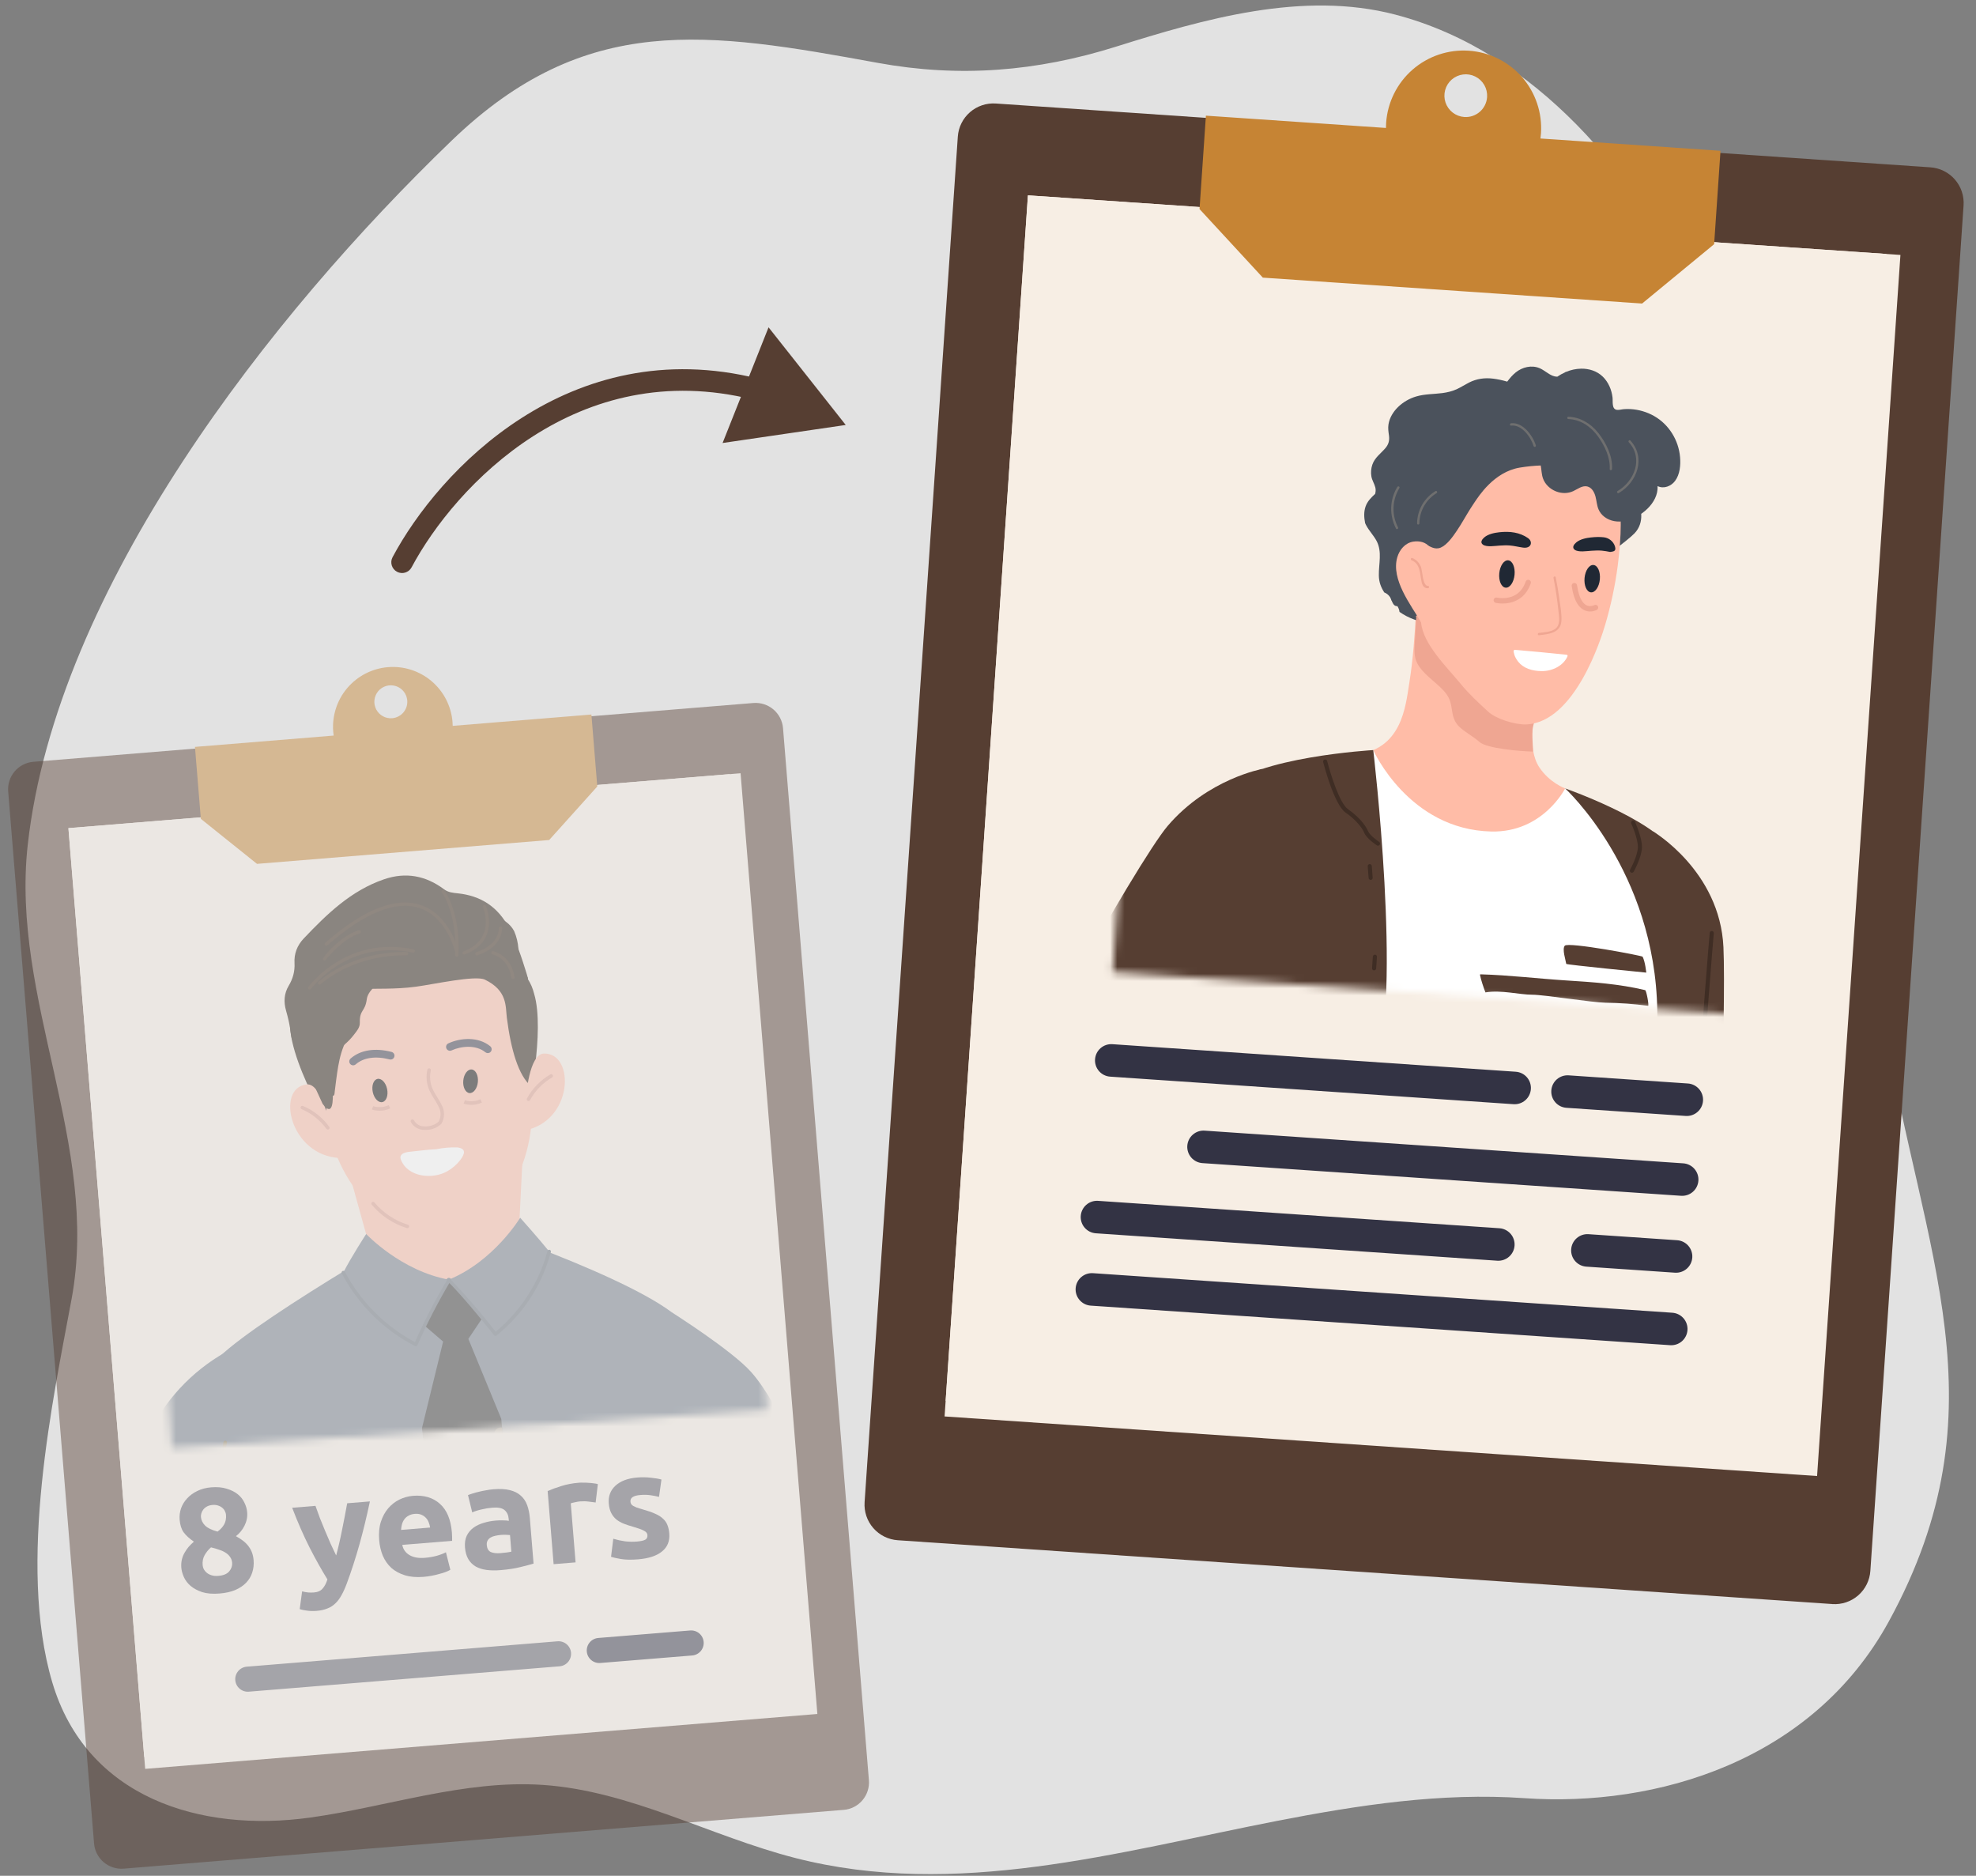 <svg width="275" height="261" viewBox="0 0 275 261" fill="none" xmlns="http://www.w3.org/2000/svg">
<rect x="0" y="0" width="275" height="261" fill="#808080" stroke="none"/>
<path d="M7.272 234.074C12.037 250.152 27.902 255.03 43.178 252.898C53.979 251.388 64.605 247.639 75.489 248.352C87.693 249.157 98.793 255.47 110.64 258.515C133.047 264.272 155.587 257.677 177.603 253.388C188.977 251.173 200.55 249.389 212.173 250.202C230.545 251.48 252.255 245.05 262.889 225.571C279.112 195.862 267.622 174.565 262.209 142.467C256.455 108.37 251.715 73.46 236.415 42.017C227.905 24.528 213.808 7.181 194.199 2.037C181.356 -1.331 167.583 2.643 155.288 6.501C144.263 9.96 133.52 10.823 122.163 8.749C98.486 4.427 81.516 1.598 62.87 19.551C37.773 43.709 7.853 81.731 3.86 117.562C1.469 139.008 13.938 159.3 9.962 180.754C7.421 194.485 2.374 217.54 7.272 234.074Z" fill="#E2E2E2"/>
<g opacity="0.45">
<path d="M117.418 251.826L17.218 260.006C16.206 260.089 15.203 259.767 14.429 259.11C13.655 258.454 13.173 257.516 13.09 256.505L1.14 110.126C1.099 109.625 1.157 109.121 1.311 108.642C1.465 108.163 1.712 107.719 2.037 107.336C2.363 106.952 2.76 106.637 3.208 106.407C3.655 106.178 4.144 106.039 4.645 105.998L104.847 97.817C105.348 97.777 105.852 97.835 106.331 97.989C106.81 98.143 107.253 98.39 107.637 98.715C108.02 99.041 108.335 99.438 108.565 99.886C108.794 100.333 108.934 100.822 108.974 101.323L120.925 247.701C121.007 248.713 120.684 249.717 120.027 250.491C119.37 251.265 118.432 251.746 117.42 251.829" fill="#563E32"/>
<path d="M103.066 107.591L9.52 115.228L20.206 246.123L113.752 238.486L103.066 107.591Z" fill="#F7EEE4"/>
<path d="M112.107 236.934L20.069 244.448L9.52 115.228L101.557 107.714L112.107 236.934Z" fill="#F7EEE4"/>
<path d="M63.002 100.997C63 100.816 62.991 100.635 62.976 100.451C62.797 98.25 61.75 96.21 60.066 94.78C58.382 93.351 56.2 92.648 53.998 92.828C51.797 93.008 49.757 94.055 48.327 95.739C46.898 97.422 46.195 99.605 46.375 101.806C46.39 101.989 46.412 102.17 46.438 102.349L27.133 103.925L27.951 113.937L35.765 120.2L76.429 116.881L83.124 109.433L82.307 99.421L63.002 100.997ZM54.578 99.934C54.126 99.971 53.673 99.873 53.277 99.652C52.88 99.432 52.558 99.099 52.351 98.695C52.144 98.291 52.061 97.835 52.113 97.385C52.165 96.934 52.35 96.509 52.643 96.163C52.937 95.818 53.326 95.567 53.763 95.442C54.199 95.318 54.662 95.326 55.094 95.465C55.526 95.603 55.907 95.867 56.188 96.223C56.47 96.578 56.64 97.009 56.677 97.461C56.727 98.067 56.533 98.668 56.14 99.132C55.746 99.596 55.184 99.884 54.578 99.934Z" fill="#C68434"/>
<path opacity="0.8" d="M77.875 231.853L34.626 235.383C34.165 235.421 33.707 235.274 33.355 234.974C33.002 234.675 32.782 234.247 32.745 233.786C32.707 233.324 32.854 232.867 33.154 232.514C33.453 232.161 33.881 231.942 34.342 231.904L77.591 228.373C78.052 228.336 78.51 228.483 78.862 228.782C79.215 229.082 79.435 229.51 79.472 229.971C79.51 230.432 79.363 230.89 79.063 231.243C78.764 231.596 78.336 231.815 77.875 231.853Z" fill="#333344"/>
<path d="M96.331 230.346L83.545 231.39C83.084 231.427 82.626 231.28 82.273 230.981C81.921 230.681 81.701 230.253 81.663 229.792C81.626 229.331 81.773 228.873 82.073 228.52C82.372 228.168 82.8 227.948 83.261 227.91L96.047 226.867C96.509 226.829 96.966 226.976 97.319 227.276C97.672 227.575 97.891 228.003 97.929 228.464C97.967 228.926 97.82 229.383 97.52 229.736C97.22 230.089 96.793 230.308 96.331 230.346Z" fill="#333344"/>
<g opacity="0.8">
<path d="M35.294 217.08C35.344 217.693 35.281 218.267 35.104 218.803C34.94 219.324 34.661 219.792 34.268 220.208C33.875 220.624 33.366 220.967 32.74 221.238C32.128 221.493 31.404 221.655 30.569 221.724C29.611 221.802 28.8 221.738 28.136 221.531C27.484 221.31 26.944 221.019 26.515 220.656C26.099 220.292 25.791 219.885 25.589 219.436C25.386 218.972 25.268 218.543 25.236 218.148C25.202 217.74 25.227 217.361 25.308 217.011C25.39 216.662 25.515 216.343 25.685 216.055C25.853 215.753 26.044 215.477 26.258 215.226C26.485 214.975 26.727 214.736 26.984 214.509C26.357 214.08 25.881 213.646 25.555 213.206C25.244 212.766 25.059 212.184 25 211.462C24.955 210.917 25.022 210.384 25.2 209.862C25.391 209.339 25.677 208.877 26.058 208.476C26.437 208.061 26.905 207.721 27.462 207.456C28.032 207.177 28.672 207.008 29.384 206.95C30.218 206.882 30.94 206.946 31.548 207.143C32.169 207.326 32.687 207.585 33.1 207.922C33.513 208.258 33.82 208.651 34.023 209.101C34.237 209.536 34.363 209.978 34.399 210.428C34.453 211.081 34.325 211.709 34.016 212.31C33.719 212.896 33.324 213.374 32.831 213.744C33.652 214.184 34.25 214.67 34.624 215.202C35.01 215.718 35.234 216.345 35.294 217.08ZM28.202 217.783C28.215 217.946 28.265 218.127 28.35 218.326C28.447 218.51 28.585 218.677 28.762 218.827C28.94 218.977 29.163 219.096 29.432 219.184C29.701 219.271 30.02 219.3 30.39 219.27C31.101 219.212 31.607 218.999 31.908 218.632C32.208 218.265 32.342 217.87 32.307 217.448C32.281 217.134 32.183 216.861 32.013 216.628C31.856 216.394 31.647 216.199 31.386 216.042C31.125 215.871 30.817 215.732 30.464 215.623C30.123 215.5 29.756 215.393 29.363 215.302C29.003 215.619 28.709 215.979 28.48 216.382C28.251 216.784 28.159 217.251 28.202 217.783ZM31.45 210.751C31.438 210.601 31.391 210.447 31.309 210.289C31.24 210.116 31.124 209.961 30.962 209.824C30.812 209.685 30.625 209.577 30.398 209.5C30.17 209.409 29.899 209.376 29.584 209.401C29.283 209.426 29.027 209.495 28.816 209.608C28.605 209.721 28.43 209.866 28.293 210.042C28.169 210.203 28.079 210.374 28.025 210.557C27.971 210.74 27.951 210.913 27.964 211.076C28 211.512 28.191 211.908 28.537 212.264C28.896 212.618 29.477 212.9 30.279 213.109C30.695 212.801 31.005 212.46 31.208 212.087C31.412 211.714 31.493 211.268 31.45 210.751Z" fill="#333344"/>
<path d="M51.479 208.91C51.032 211.03 50.547 213.024 50.025 214.89C49.502 216.757 48.914 218.574 48.259 220.341C48.022 220.977 47.776 221.519 47.524 221.964C47.272 222.424 46.986 222.803 46.666 223.104C46.347 223.418 45.974 223.654 45.546 223.812C45.133 223.983 44.639 224.092 44.065 224.139C43.586 224.178 43.137 224.167 42.719 224.105C42.315 224.055 41.979 223.987 41.71 223.899L42.045 221.424C42.369 221.508 42.656 221.56 42.905 221.58C43.155 221.601 43.416 221.6 43.69 221.578C44.238 221.533 44.643 221.349 44.906 221.026C45.183 220.716 45.404 220.293 45.567 219.759C44.758 218.454 43.935 216.985 43.099 215.353C42.263 213.707 41.45 211.854 40.662 209.793L43.905 209.528C44.085 210.048 44.29 210.614 44.519 211.226C44.76 211.824 45.01 212.434 45.267 213.057C45.524 213.667 45.779 214.263 46.033 214.846C46.301 215.427 46.551 215.956 46.783 216.43C46.92 215.925 47.061 215.365 47.203 214.75C47.346 214.136 47.481 213.507 47.607 212.866C47.747 212.211 47.873 211.569 47.988 210.943C48.114 210.302 48.224 209.71 48.318 209.168L51.479 208.91Z" fill="#333344"/>
<path d="M52.77 214.296C52.692 213.343 52.768 212.5 52.998 211.768C53.24 211.022 53.581 210.391 54.021 209.875C54.461 209.359 54.978 208.953 55.574 208.658C56.184 208.361 56.817 208.186 57.474 208.132C59.006 208.007 60.256 208.378 61.222 209.246C62.187 210.099 62.743 211.432 62.891 213.244C62.906 213.421 62.915 213.619 62.919 213.838C62.922 214.043 62.923 214.228 62.923 214.393L55.985 214.959C56.105 215.58 56.44 216.053 56.99 216.379C57.54 216.704 58.253 216.831 59.128 216.759C59.69 216.713 60.233 216.621 60.759 216.482C61.297 216.329 61.731 216.163 62.061 215.985L62.674 218.424C62.516 218.519 62.304 218.619 62.037 218.723C61.77 218.827 61.468 218.92 61.13 219.002C60.807 219.097 60.456 219.181 60.076 219.253C59.696 219.325 59.315 219.377 58.931 219.408C57.96 219.487 57.1 219.414 56.351 219.187C55.616 218.959 54.989 218.619 54.47 218.168C53.964 217.702 53.567 217.138 53.279 216.476C53.004 215.813 52.834 215.086 52.77 214.296ZM59.859 212.545C59.824 212.287 59.756 212.039 59.653 211.801C59.565 211.561 59.431 211.353 59.251 211.175C59.085 210.997 58.874 210.857 58.617 210.754C58.375 210.65 58.076 210.613 57.72 210.642C57.378 210.67 57.089 210.755 56.852 210.898C56.615 211.027 56.422 211.194 56.273 211.398C56.125 211.602 56.013 211.837 55.938 212.104C55.876 212.356 55.835 212.613 55.815 212.875L59.859 212.545Z" fill="#333344"/>
<path d="M69.654 216.106C69.955 216.081 70.242 216.051 70.514 216.015C70.787 215.979 71.004 215.941 71.166 215.9L70.978 213.591C70.852 213.574 70.665 213.562 70.417 213.555C70.168 213.548 69.941 213.552 69.736 213.569C69.449 213.593 69.177 213.635 68.92 213.697C68.676 213.745 68.462 213.824 68.278 213.935C68.094 214.046 67.954 214.188 67.858 214.36C67.762 214.532 67.724 214.741 67.744 214.986C67.783 215.463 67.968 215.784 68.298 215.949C68.641 216.099 69.093 216.151 69.654 216.106ZM68.68 207.218C69.584 207.144 70.344 207.185 70.963 207.34C71.582 207.495 72.085 207.749 72.472 208.101C72.872 208.452 73.17 208.894 73.365 209.427C73.56 209.959 73.685 210.559 73.739 211.227L74.256 217.56C73.826 217.692 73.226 217.85 72.456 218.037C71.688 218.236 70.749 218.382 69.641 218.472C68.943 218.529 68.301 218.52 67.717 218.444C67.145 218.367 66.644 218.209 66.211 217.971C65.777 217.718 65.432 217.376 65.177 216.944C64.921 216.513 64.766 215.97 64.713 215.316C64.662 214.69 64.742 214.148 64.953 213.692C65.177 213.235 65.491 212.86 65.894 212.566C66.297 212.273 66.767 212.049 67.306 211.896C67.843 211.729 68.406 211.621 68.995 211.573C69.391 211.54 69.742 211.532 70.046 211.549C70.363 211.55 70.62 211.57 70.816 211.609L70.793 211.323C70.75 210.806 70.559 210.403 70.219 210.115C69.878 209.828 69.318 209.716 68.538 209.78C68.018 209.822 67.508 209.905 67.009 210.028C66.508 210.137 66.079 210.275 65.72 210.442L65.13 208.022C65.303 207.953 65.518 207.88 65.773 207.805C66.042 207.714 66.331 207.636 66.643 207.569C66.953 207.489 67.278 207.421 67.618 207.366C67.971 207.296 68.325 207.247 68.68 207.218Z" fill="#333344"/>
<path d="M82.896 209.06C82.617 209.014 82.29 208.972 81.915 208.934C81.539 208.883 81.139 208.874 80.715 208.909C80.523 208.925 80.292 208.964 80.022 209.027C79.764 209.076 79.568 209.126 79.435 209.178L80.105 217.392L77.047 217.641L76.216 207.466C76.748 207.231 77.377 207.001 78.102 206.777C78.841 206.539 79.668 206.382 80.585 206.307C80.749 206.294 80.948 206.291 81.183 206.3C81.417 206.294 81.652 206.303 81.888 206.324C82.123 206.333 82.359 206.355 82.596 206.39C82.832 206.412 83.035 206.45 83.204 206.505L82.896 209.06Z" fill="#333344"/>
<path d="M88.627 214.495C89.188 214.449 89.581 214.362 89.804 214.234C90.028 214.106 90.127 213.886 90.101 213.573C90.081 213.327 89.914 213.129 89.598 212.976C89.282 212.81 88.806 212.636 88.171 212.455C87.678 212.317 87.225 212.169 86.813 212.01C86.414 211.851 86.067 211.653 85.772 211.417C85.476 211.167 85.238 210.864 85.058 210.508C84.877 210.153 84.766 209.716 84.723 209.199C84.641 208.191 84.952 207.363 85.657 206.716C86.362 206.069 87.371 205.692 88.685 205.584C89.342 205.531 89.976 205.541 90.588 205.614C91.199 205.674 91.688 205.757 92.055 205.865L91.715 208.278C91.349 208.185 90.95 208.108 90.518 208.047C90.1 207.985 89.631 207.975 89.111 208.018C88.153 208.096 87.696 208.401 87.739 208.932C87.749 209.055 87.778 209.162 87.827 209.254C87.876 209.346 87.966 209.434 88.097 209.52C88.227 209.591 88.399 209.673 88.613 209.766C88.84 209.843 89.122 209.93 89.461 210.025C90.151 210.216 90.725 210.416 91.183 210.625C91.64 210.821 92.003 211.052 92.273 211.318C92.555 211.569 92.758 211.861 92.882 212.194C93.019 212.525 93.106 212.916 93.143 213.365C93.229 214.428 92.891 215.264 92.128 215.875C91.379 216.485 90.272 216.849 88.808 216.969C87.85 217.047 87.043 217.031 86.387 216.92C85.744 216.808 85.295 216.707 85.04 216.618L85.351 214.104C85.888 214.266 86.435 214.386 86.992 214.464C87.549 214.528 88.093 214.539 88.627 214.495Z" fill="#333344"/>
</g>
<mask id="mask0_107_1370" style="mask-type:luminance" maskUnits="userSpaceOnUse" x="18" y="114" width="89" height="88">
<path d="M101.517 114.584L18.687 119.891L23.914 201.475L106.744 196.168L101.517 114.584Z" fill="white"/>
</mask>
<g mask="url(#mask0_107_1370)">
<path d="M31.424 188.126C26.622 190.829 22.792 194.975 20.477 199.976C11.328 220.532 8.915 251.288 8.466 258.306C8.409 259.136 8.038 259.912 7.427 260.476C6.966 260.874 6.634 261.4 6.473 261.987C5.882 264.707 7.685 265.473 7.685 265.473C7.685 265.473 6.174 265.376 6.141 267.602C6.096 270.615 7.072 275.507 8.655 276.466C10.239 277.425 24.034 276.07 24.034 276.07C24.034 276.07 27.189 275.801 27.613 273.68C28.037 271.559 29.379 267.562 28.958 265.677C28.715 265.019 28.366 264.406 27.925 263.86C28.409 263.647 28.815 263.29 29.088 262.837C29.361 262.385 29.488 261.859 29.452 261.331C29.498 259.293 36.513 203.857 36.513 203.857L31.424 188.126Z" fill="#707A88"/>
<path d="M93.463 182.579C93.463 182.579 101.895 187.915 104.559 190.93C112.836 200.301 121.536 233.033 122.329 236.882C122.66 238.486 123.512 237.783 124.463 240.625C124.463 240.625 124.614 244.162 125.243 245.437C126.253 246.99 127.04 248.678 127.581 250.45C127.942 252.777 128.052 255.136 127.911 257.487C127.911 257.487 129.114 257.369 129.412 258.883C129.57 260.079 129.538 261.293 129.32 262.479C129.261 263.45 128.762 266.341 128.054 267.347C126.408 269.685 113.34 270.448 112.078 270.36C110.815 270.272 110.388 269.952 110.165 269.474C109.873 268.435 109.43 267.444 108.85 266.534C107.796 264.932 106.318 262.862 108.317 260.589C108.23 259.241 105.769 254.661 104.657 249.619C103.545 244.577 93.463 182.579 93.463 182.579Z" fill="#707A88"/>
<path d="M30.5 188.812C21.949 205.128 31.846 256.323 33.711 263.234C35.157 267.975 37.321 272.467 40.125 276.554L100.365 272.642C101.41 272.092 102.332 271.335 103.076 270.417C103.819 269.499 104.369 268.44 104.691 267.304C106.842 258.63 104.705 197.78 93.461 182.573C85.367 176.565 61.456 168.863 61.456 168.863C61.456 168.863 36.94 182.687 30.5 188.812Z" fill="#707A88"/>
<path d="M47.961 160.928L51.775 174.681C51.775 174.681 58.132 179.07 62.663 178.26C66.283 177.515 69.588 175.678 72.132 172.998L72.904 157.559L47.961 160.928Z" fill="#FFBCA7"/>
<path d="M62.389 178.071L58.292 183.762L61.669 186.67L58.724 198.722L66.404 263.691L71.928 269.231L75.541 262.134L69.762 197.424L65.181 186.295L67.741 182.479L62.389 178.071Z" fill="#313131"/>
<path d="M50.961 171.7C50.961 171.7 48.861 174.934 47.777 177.067C50.025 181.367 53.55 184.864 57.867 187.078C59.231 183.979 60.787 180.968 62.526 178.062C55.795 176.862 50.961 171.7 50.961 171.7Z" fill="#707A88"/>
<path d="M72.392 169.439C72.392 169.439 74.929 172.274 76.434 174.136C74.14 182.098 68.945 185.639 68.945 185.639C66.901 183.007 64.725 180.48 62.427 178.067C68.759 175.489 72.392 169.438 72.392 169.438" fill="#707A88"/>
<path d="M46.888 158.531C46.888 158.531 39.475 146.897 40.429 141.257C40.562 140.209 40.935 139.206 41.519 138.327C42.104 137.448 42.884 136.715 43.799 136.188C43.799 136.188 42.988 134.856 44.467 131.524C46.262 127.483 52.038 123.678 55.471 123.324C60.879 122.768 61.38 125.334 61.38 125.334C62.304 124.773 63.395 124.552 64.465 124.709C67.758 125.282 67.58 127.242 67.58 127.242C67.58 127.242 70.401 127.404 71.553 129.551C72.225 131.117 72.348 132.865 71.903 134.51C73.114 135.454 73.971 136.78 74.334 138.272C75.891 143.476 73.446 154.467 73.446 154.467L46.888 158.531Z" fill="#201308"/>
<path d="M45.282 154.753C46.311 151.766 46.029 150.026 45.478 147.244C45.097 145.319 44.27 143.483 46.029 139.794C47.563 136.575 51.938 138.081 57.859 137.295C60.323 136.967 66.155 135.668 67.478 136.308C70.662 137.844 70.339 140.066 70.54 141.629C71.12 146.159 72.17 149.607 73.853 151.086C75.183 161.444 69.862 170.662 61.971 171.674C54.08 172.686 46.607 165.111 45.278 154.751" fill="#FFBCA7"/>
<path d="M45.937 156.621C45.937 156.621 44.757 150.679 42.696 150.888C38.314 151.335 40.313 160.84 47.335 161.131C47.05 159.577 46.581 158.063 45.937 156.621Z" fill="#FFBCA7"/>
<path d="M45.64 157.167C45.599 157.17 45.558 157.162 45.521 157.145C45.484 157.128 45.452 157.101 45.428 157.068C44.549 155.859 43.357 154.913 41.979 154.334C41.92 154.309 41.873 154.261 41.848 154.201C41.824 154.141 41.824 154.074 41.849 154.015C41.874 153.955 41.922 153.908 41.982 153.884C42.041 153.859 42.108 153.86 42.168 153.885C43.627 154.498 44.891 155.5 45.821 156.781C45.847 156.817 45.862 156.858 45.867 156.902C45.871 156.945 45.863 156.989 45.845 157.028C45.826 157.067 45.797 157.101 45.761 157.126C45.725 157.15 45.683 157.165 45.64 157.167Z" fill="#E09D8C"/>
<path d="M56.715 170.89C56.689 170.892 56.663 170.889 56.638 170.883C54.726 170.29 53.024 169.161 51.736 167.629C51.693 167.58 51.672 167.517 51.676 167.452C51.681 167.388 51.71 167.328 51.759 167.285C51.807 167.243 51.871 167.222 51.935 167.226C52 167.23 52.06 167.26 52.102 167.308C53.328 168.764 54.944 169.841 56.76 170.411C56.817 170.425 56.866 170.459 56.9 170.506C56.933 170.554 56.949 170.612 56.943 170.67C56.938 170.728 56.912 170.782 56.87 170.822C56.828 170.862 56.773 170.887 56.715 170.89Z" fill="#E09D8C"/>
<path d="M68.961 185.883C68.921 185.886 68.881 185.879 68.845 185.863C68.809 185.846 68.777 185.822 68.752 185.79C68.713 185.739 64.718 180.634 62.257 178.243C62.231 178.221 62.21 178.194 62.195 178.164C62.18 178.134 62.172 178.102 62.17 178.068C62.169 178.035 62.174 178.001 62.185 177.97C62.197 177.939 62.215 177.91 62.239 177.886C62.262 177.862 62.29 177.843 62.321 177.83C62.352 177.818 62.385 177.811 62.419 177.812C62.452 177.813 62.485 177.82 62.516 177.834C62.546 177.848 62.573 177.868 62.596 177.893C64.852 180.253 66.985 182.727 68.989 185.304C72.492 182.39 75.009 178.466 76.198 174.068C76.216 174.006 76.258 173.953 76.315 173.922C76.371 173.891 76.438 173.883 76.5 173.901C76.562 173.919 76.614 173.961 76.645 174.018C76.677 174.074 76.684 174.141 76.666 174.203C75.446 178.793 72.788 182.872 69.081 185.842C69.045 185.866 69.004 185.881 68.961 185.883Z" fill="#646C78"/>
<path d="M73.204 152.692C73.204 152.692 73.617 146.647 75.687 146.592C80.09 146.476 79.815 156.127 72.886 157.311C72.886 155.766 72.992 154.222 73.204 152.692Z" fill="#FFBCA7"/>
<path d="M73.564 153.197C73.521 153.199 73.478 153.19 73.439 153.17C73.401 153.151 73.368 153.121 73.344 153.084C73.321 153.048 73.308 153.005 73.306 152.962C73.305 152.919 73.315 152.876 73.335 152.837C74.095 151.448 75.22 150.293 76.589 149.498C76.645 149.465 76.711 149.457 76.774 149.473C76.836 149.49 76.89 149.53 76.922 149.586C76.954 149.642 76.963 149.709 76.947 149.771C76.93 149.834 76.889 149.887 76.834 149.919C75.541 150.67 74.479 151.76 73.762 153.071C73.743 153.107 73.714 153.137 73.68 153.159C73.645 153.181 73.606 153.194 73.564 153.197Z" fill="#E09D8C"/>
<path d="M51.876 151.942C51.69 151.051 51.987 150.236 52.538 150.12C53.09 150.005 53.688 150.634 53.874 151.527C54.06 152.419 53.763 153.234 53.21 153.348C52.658 153.463 52.062 152.834 51.876 151.942Z" fill="black"/>
<path d="M64.474 150.355C64.558 149.449 65.081 148.757 65.642 148.809C66.204 148.861 66.591 149.639 66.506 150.544C66.421 151.45 65.898 152.144 65.337 152.091C64.777 152.038 64.39 151.262 64.474 150.355Z" fill="black"/>
<path d="M48.992 148.208C48.9 148.181 48.816 148.129 48.751 148.058C48.686 147.988 48.64 147.901 48.62 147.807C48.599 147.713 48.605 147.615 48.635 147.524C48.665 147.432 48.719 147.351 48.792 147.287C50.151 146.096 52.175 145.77 54.496 146.367C54.635 146.402 54.753 146.491 54.826 146.614C54.899 146.737 54.919 146.884 54.884 147.023C54.848 147.161 54.759 147.279 54.636 147.352C54.513 147.425 54.366 147.445 54.228 147.41C52.262 146.904 50.586 147.148 49.502 148.099C49.434 148.16 49.351 148.201 49.262 148.221C49.173 148.24 49.08 148.237 48.993 148.21" fill="#333344"/>
<path d="M68.088 146.493C67.999 146.529 67.901 146.54 67.806 146.526C67.71 146.511 67.621 146.471 67.546 146.41C66.249 145.35 64.197 145.54 62.844 146.157C62.78 146.187 62.71 146.203 62.639 146.206C62.569 146.208 62.498 146.197 62.432 146.172C62.365 146.148 62.305 146.11 62.253 146.062C62.201 146.014 62.159 145.956 62.129 145.892C62.1 145.828 62.083 145.758 62.081 145.687C62.078 145.617 62.089 145.546 62.114 145.48C62.139 145.413 62.176 145.352 62.224 145.301C62.272 145.249 62.33 145.207 62.395 145.177C64.092 144.392 66.564 144.217 68.227 145.577C68.299 145.636 68.355 145.713 68.389 145.8C68.422 145.887 68.433 145.981 68.419 146.074C68.406 146.166 68.369 146.253 68.311 146.327C68.254 146.401 68.178 146.458 68.092 146.494" fill="#333344"/>
<path d="M57.884 187.321C57.845 187.324 57.807 187.317 57.771 187.301C53.413 185.053 49.849 181.521 47.563 177.183C47.548 177.154 47.538 177.123 47.535 177.092C47.532 177.06 47.535 177.028 47.545 176.997C47.554 176.967 47.569 176.938 47.589 176.913C47.609 176.889 47.635 176.868 47.663 176.853C47.691 176.838 47.722 176.829 47.754 176.826C47.785 176.822 47.817 176.826 47.848 176.835C47.879 176.844 47.907 176.859 47.932 176.88C47.956 176.9 47.977 176.925 47.992 176.953C50.2 181.115 53.596 184.526 57.748 186.752C59.085 183.716 60.613 180.769 62.324 177.927C62.341 177.901 62.364 177.878 62.391 177.86C62.417 177.842 62.447 177.83 62.478 177.824C62.51 177.818 62.542 177.818 62.573 177.824C62.605 177.83 62.635 177.843 62.661 177.86C62.688 177.878 62.71 177.901 62.728 177.928C62.746 177.954 62.758 177.984 62.764 178.015C62.77 178.047 62.77 178.079 62.764 178.11C62.758 178.142 62.745 178.171 62.728 178.198C60.998 181.093 59.449 184.091 58.09 187.177C58.072 187.218 58.043 187.253 58.007 187.278C57.97 187.304 57.928 187.318 57.884 187.321Z" fill="#646C78"/>
<path d="M59.392 157.213C59.267 157.221 59.142 157.221 59.017 157.214C58.64 157.212 58.271 157.109 57.948 156.916C57.625 156.723 57.359 156.447 57.178 156.117C57.163 156.089 57.153 156.058 57.15 156.026C57.146 155.994 57.149 155.962 57.158 155.931C57.176 155.869 57.219 155.817 57.275 155.786C57.332 155.755 57.399 155.748 57.461 155.766C57.523 155.784 57.575 155.827 57.606 155.883C57.747 156.141 57.956 156.355 58.209 156.504C58.462 156.653 58.751 156.73 59.045 156.728C59.771 156.78 60.489 156.544 61.043 156.072C61.225 155.738 61.316 155.363 61.309 154.983C61.301 154.602 61.195 154.231 61.001 153.904C60.828 153.557 60.635 153.221 60.422 152.898C60.168 152.516 59.943 152.115 59.75 151.698C59.361 150.796 59.267 149.793 59.482 148.834C59.496 148.771 59.535 148.716 59.589 148.682C59.644 148.648 59.71 148.636 59.773 148.651C59.836 148.665 59.891 148.704 59.925 148.758C59.96 148.813 59.971 148.879 59.957 148.942C59.765 149.8 59.849 150.697 60.196 151.504C60.38 151.898 60.593 152.278 60.834 152.639C61.057 152.979 61.259 153.332 61.44 153.696C61.672 154.1 61.795 154.558 61.794 155.025C61.794 155.491 61.67 155.949 61.437 156.352C60.887 156.887 60.156 157.194 59.389 157.213" fill="#E09D8C"/>
<path d="M31.105 248.719C31.044 248.723 30.984 248.704 30.937 248.665C30.889 248.627 30.858 248.572 30.849 248.512C28.247 231.142 28.329 215.489 31.101 200.658C31.113 200.594 31.149 200.538 31.202 200.501C31.256 200.465 31.321 200.451 31.385 200.463C31.448 200.475 31.504 200.511 31.541 200.565C31.577 200.618 31.591 200.683 31.579 200.747C28.818 215.524 28.737 231.125 31.331 248.44C31.336 248.471 31.334 248.503 31.326 248.534C31.319 248.566 31.305 248.595 31.286 248.621C31.267 248.646 31.243 248.668 31.216 248.685C31.188 248.701 31.158 248.712 31.126 248.717L31.105 248.718" fill="#806F4C"/>
<path d="M105.459 251.357C105.426 251.359 105.393 251.354 105.362 251.342C105.332 251.331 105.304 251.315 105.28 251.293C105.257 251.272 105.238 251.246 105.224 251.217C105.211 251.188 105.203 251.156 105.202 251.124C105.2 251.092 105.205 251.061 105.216 251.031C106.222 248.273 103.114 215.514 99.028 202.001C99.019 201.97 99.016 201.938 99.019 201.907C99.022 201.875 99.031 201.844 99.046 201.816C99.061 201.788 99.082 201.763 99.106 201.742C99.131 201.722 99.16 201.707 99.19 201.698C99.221 201.688 99.253 201.685 99.285 201.688C99.317 201.692 99.347 201.701 99.376 201.716C99.404 201.731 99.429 201.752 99.449 201.776C99.469 201.801 99.484 201.829 99.494 201.86C103.657 215.63 106.761 248.216 105.673 251.198C105.657 251.242 105.628 251.281 105.591 251.309C105.553 251.338 105.506 251.354 105.459 251.357Z" fill="#806F4C"/>
<path d="M69.797 200.444C69.875 200.436 69.952 200.419 70.026 200.393L69.869 198.634C69.786 198.62 69.701 198.617 69.617 198.625C69.376 198.649 69.154 198.768 69 198.955C68.847 199.143 68.774 199.384 68.798 199.625C68.822 199.866 68.941 200.088 69.128 200.241C69.315 200.395 69.556 200.468 69.797 200.444Z" fill="#756A58"/>
<path d="M56.375 160.379C56.573 160.319 56.777 160.28 56.983 160.262C58.224 160.143 59.478 159.954 60.722 159.904C61.688 159.705 62.675 159.621 63.661 159.653C64.858 159.826 64.749 160.471 64.063 161.399C63.566 162.046 62.942 162.584 62.23 162.981C60.252 164.111 56.763 163.848 55.792 161.357C55.572 160.796 55.952 160.517 56.384 160.38" fill="white"/>
<g clip-path="url(#clip0_107_1370)">
<path d="M70.768 141.954C70.639 140.951 70.501 139.826 70.343 139.208C69.81 137.128 69.174 135.099 67.46 133.613C66.804 133.044 66.105 132.745 65.309 133.092C63.194 134.014 60.967 133.762 58.893 133.327C56.037 132.727 54.331 133.9 52.95 136.128C52.373 137.06 51.186 137.958 51.049 139.017C50.816 140.822 50.033 140.45 50.078 142.284C50.095 142.988 49.647 143.462 49.253 143.977C47.653 146.067 46.557 145.634 46.581 148.243C46.584 148.62 46.09 151.283 46.292 151.635C46.383 153.065 46.359 155.556 44.899 153.592C42.361 148.189 42.8 148.081 42.495 147.661C39.682 143.794 41.1 145.169 39.803 140.595C39.468 139.415 39.529 138.244 40.173 137.168C40.759 136.189 41.051 135.158 40.987 134.007C40.913 132.69 41.368 131.533 42.268 130.585C45.5 127.181 48.84 123.932 53.423 122.354C56.478 121.302 59.251 121.838 61.789 123.73C62.392 124.179 63.033 124.229 63.692 124.298C66.944 124.639 69.288 126.171 70.863 129.146C71.931 131.162 72.605 133.274 73.272 135.414C73.399 135.819 73.535 136.239 73.366 136.674C72.758 138.237 71.777 140.495 70.768 141.954Z" fill="#201308"/>
<path d="M71.611 140.334C71.071 138.434 70.16 137.007 69.445 135.5C68.504 133.518 66.234 132.796 64.166 133.424C62.413 133.957 60.619 133.551 58.867 133.368C55.545 133.019 53.443 133.977 52.122 137.047C51.501 138.49 50.224 138.163 49.915 139.73C49.743 140.602 49.709 141.501 49.595 142.385C49.564 142.626 49.539 142.926 49.391 143.085C47.494 145.122 47.127 147.707 46.781 150.304C46.711 150.833 46.642 151.363 46.581 151.894C46.549 152.173 46.602 152.52 46.173 152.499C45.818 152.482 45.575 152.281 45.518 151.91C45.497 151.769 45.489 151.624 45.494 151.481C45.536 150.083 45.078 148.777 44.141 147.845C42.792 146.501 42.666 144.818 42.402 143.147C42.173 141.695 41.972 140.245 41.313 138.91C41.109 138.497 42.271 140.062 42.373 139.631C42.728 138.124 43.349 136.721 43.994 135.327C44.415 134.416 44.873 133.5 45.002 132.51C45.129 131.526 45.632 130.941 46.387 130.373C50.489 127.284 55.129 126.17 60.167 126.52C61.71 126.628 63.144 127.176 64.487 127.962C66.214 128.973 67.834 130.144 69.486 131.268C71.197 132.433 71.976 134.375 73.334 135.833C73.591 136.109 73.421 136.515 73.301 136.86C72.904 138.01 72.247 139.022 71.611 140.334Z" fill="#201308"/>
<path d="M63.535 132.477C63.424 132.484 63.321 132.41 63.294 132.297C63.284 132.25 62.145 127.575 58.336 126.342C55.03 125.271 50.733 127.019 45.564 131.535C45.467 131.62 45.32 131.61 45.236 131.512C45.151 131.415 45.162 131.268 45.258 131.183C50.56 126.551 55.01 124.772 58.481 125.899C62.541 127.215 63.699 131.988 63.747 132.191C63.776 132.316 63.699 132.441 63.574 132.471C63.561 132.474 63.548 132.476 63.535 132.477L63.535 132.477Z" fill="#2C1A0A"/>
<path d="M45.185 133.652C45.067 133.66 44.962 133.577 44.941 133.46C44.881 133.119 47.534 130.132 49.93 129.431C50.053 129.395 50.182 129.466 50.218 129.589C50.254 129.713 50.183 129.843 50.06 129.879C47.823 130.534 45.603 133.19 45.378 133.524C45.338 133.6 45.266 133.647 45.185 133.652Z" fill="#2C1A0A"/>
<path d="M43.1 137.697C43.026 137.702 42.95 137.67 42.901 137.606C42.828 137.511 42.84 137.379 42.923 137.298C42.933 137.286 42.949 137.266 42.973 137.237C44.306 135.594 49.298 130.367 57.562 132.097C57.687 132.123 57.768 132.247 57.742 132.373C57.716 132.499 57.593 132.581 57.467 132.554C49.46 130.878 44.624 135.94 43.333 137.532C43.27 137.61 43.255 137.629 43.227 137.65C43.189 137.679 43.145 137.695 43.101 137.698L43.1 137.697Z" fill="#2C1A0A"/>
<path d="M44.492 137.001C44.395 137.007 44.3 136.951 44.262 136.855C44.219 136.748 44.261 136.628 44.355 136.569C44.37 136.557 44.395 136.536 44.429 136.507C45.898 135.269 50.022 132.396 56.584 132.455C56.713 132.456 56.816 132.561 56.815 132.69C56.813 132.819 56.709 132.92 56.58 132.922C50.176 132.864 46.158 135.66 44.728 136.864C44.631 136.947 44.608 136.966 44.565 136.984C44.541 136.994 44.517 136.999 44.492 137.001Z" fill="#2C1A0A"/>
<path d="M63.577 133.12C63.568 133.12 63.558 133.12 63.548 133.12C63.42 133.112 63.322 133.001 63.33 132.873C63.638 127.718 61.826 124.551 61.529 124.237C61.442 124.176 61.406 124.059 61.449 123.956C61.499 123.838 61.635 123.782 61.754 123.832C62.058 123.961 64.125 127.359 63.794 132.901C63.787 133.02 63.692 133.112 63.577 133.12Z" fill="#2C1A0A"/>
<path d="M64.608 132.826C64.51 132.832 64.414 132.774 64.376 132.676C64.331 132.556 64.391 132.421 64.51 132.375C68.392 130.888 67.709 127.622 67.235 126.287C67.221 126.246 67.212 126.218 67.208 126.206C67.175 126.081 67.249 125.953 67.373 125.92C67.496 125.888 67.622 125.96 67.656 126.083L67.673 126.131C68.078 127.273 69.06 131.132 64.676 132.811C64.654 132.82 64.631 132.825 64.608 132.826Z" fill="#2C1A0A"/>
<path d="M66.38 132.94C66.278 132.947 66.18 132.884 66.145 132.783C66.104 132.661 66.168 132.528 66.29 132.487C68.943 131.577 69.395 130.027 69.428 129.184C69.431 129.109 69.435 129.006 69.541 128.938C69.605 128.898 69.686 128.891 69.756 128.921C69.862 128.965 69.917 129.078 69.893 129.186L69.892 129.203C69.861 129.978 69.464 131.891 66.44 132.928C66.42 132.935 66.4 132.939 66.38 132.94L66.38 132.94Z" fill="#2C1A0A"/>
<path d="M71.406 136.226C71.289 136.233 71.182 136.15 71.162 136.031C70.887 134.373 70.034 133.294 68.628 132.824C68.537 132.794 68.491 132.778 68.447 132.739C68.351 132.654 68.341 132.507 68.426 132.41C68.5 132.326 68.621 132.308 68.715 132.361C68.729 132.366 68.749 132.373 68.774 132.381C70.746 133.039 71.41 134.688 71.621 135.954C71.642 136.082 71.556 136.202 71.43 136.223C71.422 136.224 71.414 136.225 71.406 136.226Z" fill="#2C1A0A"/>
<path d="M51.843 154.146C52.246 154.289 53.28 154.459 54.195 153.995" stroke="#E09D8C" stroke-width="0.5"/>
<path d="M64.609 153.328C65.012 153.471 66.046 153.641 66.96 153.178" stroke="#E09D8C" stroke-width="0.5"/>
</g>
</g>
</g>
<path d="M255.005 223.19L124.942 214.31C123.629 214.221 122.405 213.614 121.539 212.622C120.673 211.631 120.237 210.336 120.326 209.022L133.298 19.019C133.342 18.369 133.514 17.733 133.804 17.149C134.094 16.565 134.496 16.043 134.988 15.615C135.479 15.186 136.051 14.858 136.669 14.65C137.287 14.443 137.94 14.359 138.59 14.403L268.655 23.283C269.306 23.328 269.941 23.5 270.525 23.79C271.109 24.08 271.631 24.482 272.059 24.974C272.488 25.465 272.815 26.036 273.023 26.654C273.231 27.272 273.315 27.925 273.27 28.576L260.298 218.579C260.208 219.893 259.601 221.117 258.608 221.982C257.616 222.848 256.32 223.284 255.007 223.194" fill="#563E32"/>
<path d="M264.483 35.471L143.057 27.181L131.457 197.086L252.883 205.376L264.483 35.471Z" fill="#F7EEE4"/>
<path d="M251.072 203.068L131.606 194.912L143.057 27.181L262.524 35.337L251.072 203.068Z" fill="#F7EEE4"/>
<path d="M214.385 19.272C214.417 19.039 214.441 18.805 214.457 18.567C214.652 15.709 213.704 12.891 211.822 10.732C209.939 8.574 207.276 7.252 204.418 7.057C201.561 6.862 198.743 7.81 196.584 9.692C194.426 11.575 193.103 14.238 192.908 17.095C192.892 17.332 192.885 17.569 192.884 17.804L167.826 16.093L166.939 29.088L175.748 38.63L228.531 42.234L238.556 33.978L239.443 20.983L214.385 19.272ZM203.789 16.28C203.202 16.24 202.64 16.026 202.174 15.667C201.709 15.308 201.36 14.818 201.172 14.261C200.985 13.703 200.967 13.103 201.121 12.535C201.274 11.967 201.593 11.458 202.036 11.071C202.48 10.685 203.028 10.438 203.611 10.363C204.194 10.288 204.787 10.387 205.314 10.649C205.841 10.911 206.278 11.322 206.571 11.833C206.864 12.343 206.998 12.928 206.958 13.515C206.905 14.302 206.541 15.035 205.946 15.554C205.352 16.072 204.576 16.333 203.789 16.28Z" fill="#C68434"/>
<path d="M210.639 153.639L154.501 149.806C153.902 149.766 153.344 149.488 152.949 149.036C152.555 148.584 152.356 147.993 152.397 147.394C152.438 146.795 152.715 146.237 153.167 145.843C153.62 145.448 154.21 145.249 154.809 145.29L210.947 149.123C211.546 149.164 212.104 149.441 212.499 149.893C212.893 150.346 213.092 150.936 213.051 151.535C213.01 152.134 212.733 152.692 212.281 153.087C211.828 153.481 211.238 153.68 210.639 153.639Z" fill="#333344"/>
<path d="M234.596 155.275L218 154.142C217.401 154.101 216.843 153.824 216.448 153.371C216.053 152.919 215.855 152.328 215.896 151.729C215.937 151.131 216.214 150.572 216.666 150.178C217.118 149.783 217.709 149.585 218.308 149.625L234.905 150.759C235.504 150.799 236.062 151.077 236.456 151.529C236.851 151.981 237.05 152.572 237.009 153.171C236.968 153.77 236.691 154.328 236.238 154.722C235.786 155.117 235.195 155.316 234.596 155.275Z" fill="#333344"/>
<path d="M233.103 177.084L220.765 176.242C220.166 176.201 219.608 175.924 219.214 175.471C218.819 175.019 218.62 174.428 218.661 173.829C218.702 173.231 218.979 172.672 219.432 172.278C219.884 171.883 220.475 171.685 221.074 171.726L233.412 172.568C234.01 172.609 234.569 172.886 234.963 173.338C235.358 173.791 235.556 174.381 235.516 174.98C235.475 175.579 235.198 176.137 234.745 176.532C234.293 176.926 233.702 177.125 233.103 177.084Z" fill="#333344"/>
<path d="M233.954 166.385L167.34 161.837C166.741 161.796 166.183 161.519 165.789 161.066C165.394 160.614 165.196 160.023 165.236 159.424C165.277 158.825 165.554 158.267 166.007 157.873C166.459 157.478 167.05 157.28 167.649 157.32L234.262 161.868C234.861 161.909 235.419 162.186 235.813 162.639C236.208 163.091 236.407 163.682 236.366 164.281C236.325 164.879 236.048 165.438 235.595 165.832C235.143 166.227 234.552 166.425 233.954 166.385Z" fill="#333344"/>
<path d="M208.369 175.417L152.512 171.603C151.913 171.562 151.355 171.285 150.961 170.833C150.566 170.38 150.367 169.79 150.408 169.191C150.449 168.592 150.726 168.034 151.179 167.639C151.631 167.245 152.222 167.046 152.821 167.087L208.677 170.901C209.276 170.941 209.834 171.219 210.229 171.671C210.624 172.123 210.822 172.714 210.781 173.313C210.74 173.912 210.463 174.47 210.011 174.864C209.559 175.259 208.968 175.458 208.369 175.417Z" fill="#333344"/>
<path d="M232.434 187.173L151.801 181.668C151.202 181.627 150.644 181.35 150.25 180.898C149.855 180.445 149.657 179.855 149.697 179.256C149.738 178.657 150.015 178.099 150.468 177.704C150.92 177.31 151.511 177.111 152.11 177.152L232.742 182.657C233.341 182.698 233.899 182.975 234.294 183.428C234.688 183.88 234.887 184.471 234.846 185.069C234.805 185.668 234.528 186.226 234.076 186.621C233.623 187.016 233.033 187.214 232.434 187.173Z" fill="#333344"/>
<mask id="mask1_107_1370" style="mask-type:luminance" maskUnits="userSpaceOnUse" x="154" y="40" width="103" height="102">
<path d="M256.169 46.887L161.33 40.412L154.855 135.251L249.694 141.726L256.169 46.887Z" fill="white"/>
</mask>
<g mask="url(#mask1_107_1370)">
<path d="M230.052 115.685C230.052 115.685 239.359 121.164 239.852 131.797C240.251 140.418 238.892 177.013 239.137 181.961C239.383 186.91 240.378 189.127 239.825 195.107C239.272 201.084 238.801 205.922 240.027 211.022C241.253 216.117 240.903 227.554 240.589 227.963C240.275 228.372 222.364 228.293 222.364 228.293L230.052 115.685Z" fill="#563E32"/>
<path d="M217.823 109.704C217.823 109.704 229.806 113.876 232.753 118.281C235.699 122.682 236.248 139.104 235.284 150.423C234.321 161.741 238.709 223.349 235.563 224.658C232.417 225.972 214.704 223.044 214.293 223.206C213.881 223.369 212.273 180.043 212.239 177.586C212.205 175.126 217.823 109.704 217.823 109.704Z" fill="#563E32"/>
<path d="M188.472 105.01C195.119 104.393 195.606 98.317 196.144 94.954C196.669 91.674 196.881 88.353 197.073 85.039C197.042 84.648 197.058 84.245 197.148 83.821C197.215 83.509 199.427 83.999 199.408 84.322C199.384 84.728 199.36 85.134 199.336 85.544C199.607 88.501 204.037 90.21 206.55 90.915C209.239 91.667 210.887 92.038 213.654 92.425C213.818 91.472 214.001 90.521 214.226 89.576C214.311 89.219 214.865 89.364 214.78 89.72C214.561 90.643 214.379 91.572 214.217 92.502C214.262 92.505 214.307 92.516 214.349 92.519C214.711 92.57 214.563 93.12 214.204 93.073C214.174 93.071 214.148 93.065 214.118 93.059C213.931 94.236 213.793 95.419 213.711 96.61C213.499 99.729 212.487 104.111 214.212 106.744C215.627 108.907 217.822 109.701 217.822 109.701C217.822 109.701 219.669 113.455 218.539 114.045C217.1 114.797 215.632 115.481 214.14 116.119C211.545 117.226 209.991 118.385 207.264 119.141C205.023 119.761 202.941 118.487 200.958 117.551C195.97 115.206 190.678 112.272 186.311 108.906C185.649 108.396 184.637 105.96 184.637 105.96C184.637 105.96 187.187 105.128 188.468 105.01L188.472 105.01Z" fill="#FFBCA7"/>
<path d="M217.822 109.704C217.822 109.704 214.738 115.866 207.538 115.698C196.046 115.436 191.115 104.375 191.115 104.375C191.115 104.375 179.687 106.685 177.223 111.292C174.759 115.9 179.725 169.047 178.481 174.714C177.232 180.383 169.796 191.046 171.239 193.866C172.681 196.686 196.279 196.433 200.511 199.874C204.743 203.315 211.027 201.979 218.41 202.914C225.794 203.849 228.674 205.764 230.531 203.742C232.388 201.719 231.012 165.43 230.646 140.7C230.357 121.152 217.822 109.704 217.822 109.704Z" fill="white"/>
<path d="M191.115 104.371C191.115 104.371 195.186 138.63 191.354 148.872C187.518 159.114 191.297 162.429 187.368 172.474C183.439 182.519 181.118 188.553 175.001 196.974C168.888 205.399 168.227 215.091 166.339 214.772C164.451 214.452 147.54 204.81 147.425 203.697C147.311 202.584 152.919 190.378 157.068 179.96C161.218 169.541 166.324 114.337 170.451 109.832C174.577 105.327 191.119 104.367 191.119 104.367L191.115 104.371Z" fill="#563E32"/>
<path d="M217.97 134.118C217.989 134.237 229.111 135.332 229.111 135.332C229.111 135.332 228.972 133.851 228.603 133.117C228.529 132.971 218.216 131.021 217.765 131.592C217.378 132.08 217.894 133.564 217.974 134.118L217.97 134.118Z" fill="#563E32"/>
<path d="M206.723 138.076C206.42 137.262 206.133 136.446 205.962 135.604C206.005 135.584 206.052 135.568 206.101 135.571C210.004 135.678 214.056 136.171 217.954 136.419C221.68 136.654 225.326 136.899 228.952 137.768C229.136 137.811 229.526 139.972 229.364 139.949C227.395 139.697 225.416 139.543 223.428 139.521C221.604 139.499 214.872 138.407 213.263 138.408C211.419 138.408 208.947 137.713 206.734 138.084C206.734 138.084 206.726 138.084 206.723 138.083L206.723 138.076Z" fill="#563E32"/>
<path d="M175.696 106.988C175.696 106.988 168.114 108.35 162.509 114.915C158.308 119.838 137.831 155.943 136.025 164.814C135.136 169.186 141.253 174.482 142.393 178.714C143.538 182.946 145.235 185.318 147.787 187.802C150.339 190.286 157.641 196.658 157.641 196.658L173.248 186.263L164.922 172.565L175.696 106.985L175.696 106.988Z" fill="#563E32"/>
<path d="M227.095 121.436C227.201 121.443 227.307 121.389 227.364 121.29C227.407 121.209 228.455 119.318 228.51 117.954C228.565 116.589 227.58 114.437 227.54 114.347C227.474 114.205 227.303 114.14 227.161 114.206C227.02 114.273 226.955 114.444 227.021 114.586C227.031 114.605 227.989 116.702 227.94 117.93C227.89 119.161 226.873 120.994 226.864 121.012C226.786 121.152 226.836 121.323 226.975 121.401C227.012 121.422 227.053 121.433 227.095 121.436Z" fill="#3F2D24"/>
<path d="M236.671 216.067L236.679 216.068C236.834 216.074 236.969 215.95 236.976 215.791C236.983 215.623 237.606 198.858 237.654 195.085C237.671 193.71 237.522 190.761 237.348 187.346C237.032 181.188 236.645 173.52 236.984 170.456C237.558 165.278 237.321 155.139 237.216 150.81C237.201 150.195 237.19 149.688 237.181 149.306C237.122 146.097 238.496 129.993 238.509 129.856C238.528 129.701 238.411 129.56 238.256 129.542C238.094 129.523 237.96 129.64 237.942 129.795C237.929 129.931 236.547 146.088 236.609 149.317C236.617 149.698 236.628 150.21 236.643 150.824C236.745 155.142 236.984 165.254 236.412 170.395C236.067 173.508 236.46 181.199 236.774 187.375C236.949 190.779 237.099 193.721 237.079 195.08C237.031 198.85 236.405 215.603 236.398 215.774C236.391 215.93 236.511 216.06 236.663 216.07L236.671 216.067Z" fill="#3F2D24"/>
<path d="M191.755 117.663C191.854 117.669 191.956 117.623 192.015 117.535C192.1 117.404 192.067 117.226 191.932 117.141C191.581 116.911 190.617 116.19 190.394 115.653C190.24 115.284 189.583 113.974 187.593 112.588C186.403 111.759 185.103 107.471 184.7 105.888C184.661 105.737 184.507 105.642 184.352 105.681C184.201 105.721 184.106 105.874 184.145 106.029C184.205 106.27 185.655 111.941 187.263 113.061C188.744 114.092 189.576 115.193 189.864 115.879C190.195 116.676 191.471 117.529 191.617 117.623C191.66 117.652 191.705 117.667 191.754 117.67L191.755 117.663Z" fill="#3F2D24"/>
<path d="M190.736 122.429C190.736 122.429 190.763 122.431 190.778 122.432C190.935 122.42 191.051 122.283 191.039 122.126L190.91 120.494C190.898 120.337 190.765 120.213 190.604 120.233C190.447 120.245 190.331 120.382 190.343 120.539L190.472 122.171C190.485 122.313 190.599 122.424 190.736 122.433L190.736 122.429Z" fill="#3F2D24"/>
<path d="M191.214 135.02C191.374 135.031 191.508 134.911 191.518 134.755L191.629 133.139C191.64 132.98 191.519 132.846 191.364 132.835C191.208 132.824 191.07 132.945 191.06 133.1L190.949 134.716C190.938 134.875 191.059 135.009 191.214 135.02Z" fill="#3F2D24"/>
<path d="M227.813 69.61C227.378 68.944 227.233 68.343 227.555 67.584C227.823 66.958 228.032 66.404 227.923 65.707C227.719 64.397 226.689 63.469 225.51 63.096C224.891 62.901 224.845 62.677 224.411 62.11C224.191 61.816 224.175 61.438 224.111 61.087C224.047 60.736 223.949 60.397 223.811 60.072C222.678 57.403 219.729 56.435 217.131 56.864C216.418 56.983 215.763 57.251 215.066 57.424C215.027 57.433 214.988 57.441 214.946 57.45C215.056 57.225 215.152 56.992 215.215 56.744C215.309 56.366 215.304 55.996 215.16 55.651C215.182 55.614 215.181 55.564 215.133 55.538C215.119 55.53 215.108 55.525 215.093 55.516C215.08 55.489 215.066 55.461 215.049 55.437C215.018 55.386 214.957 55.393 214.924 55.429C212.704 54.221 210.352 53.005 207.816 52.687C206.622 52.537 205.495 52.693 204.424 53.241C203.879 53.52 203.365 53.854 202.81 54.117C202.152 54.431 201.458 54.597 200.739 54.693C199.528 54.85 198.276 54.814 197.094 55.164C196.156 55.439 195.276 55.947 194.57 56.631C193.9 57.282 193.381 58.123 193.234 59.055C193.153 59.572 193.226 60.064 193.301 60.58C193.402 61.285 193.253 61.842 192.786 62.378C192.133 63.13 191.326 63.673 190.988 64.656C190.811 65.174 190.765 65.739 190.854 66.279C190.946 66.837 191.276 67.298 191.407 67.837C191.482 68.143 191.454 68.439 191.377 68.723C190.832 69.227 190.305 69.74 190.05 70.466C189.786 71.214 189.831 72.006 189.983 72.786C190.02 72.865 190.056 72.943 190.093 73.022C190.502 73.831 191.163 74.479 191.582 75.273C192.381 76.799 191.864 78.456 191.894 80.078C191.908 80.986 192.189 81.729 192.652 82.435C192.711 82.458 192.767 82.481 192.822 82.512C193.256 82.739 193.57 83.157 193.709 83.632C194.264 83.94 194.708 84.523 194.769 85.141C196.06 86.049 197.582 86.579 199.145 86.697C201.431 86.865 203.497 86.084 205.305 84.663C206.34 83.85 207.299 82.932 208.386 82.191C209.469 81.449 210.648 80.87 211.885 80.459C213.121 80.048 214.406 79.812 215.702 79.756C216.317 79.729 216.938 79.745 217.551 79.798C218.244 79.861 218.927 80.025 219.62 80.084C220.875 80.189 222.02 79.653 222.81 78.636C223.207 78.122 223.48 77.531 223.648 76.91C224.69 76.444 223.937 76.975 224.885 76.324C225.489 75.907 226.971 74.736 227.48 74.203C228.922 72.689 228.423 70.551 227.816 69.621L227.813 69.61Z" fill="#4B525C"/>
<path d="M212.084 96.949C211.185 95.557 210.239 94.17 209.098 92.846C207.851 91.404 206.356 90.025 204.475 88.887C202.359 87.61 199.731 86.863 197.444 85.746C197.451 85.652 197.289 85.618 197.188 85.649C197.069 85.656 196.993 85.765 197.099 85.837C197.048 86.752 196.997 87.663 196.95 88.579C196.902 89.505 196.765 90.453 196.93 91.382C197.179 92.81 198.466 93.892 199.78 95.026C200.524 95.672 201.252 96.346 201.626 97.115C202.005 97.88 202.007 98.681 202.19 99.467C202.343 100.125 202.636 100.755 203.28 101.302C204.095 101.987 205.113 102.54 205.911 103.247C206.902 104.13 211.433 104.531 213.34 104.577C213.354 102.752 212.946 101.528 213.794 99.878C213.386 98.871 212.688 97.882 212.081 96.945L212.084 96.949Z" fill="#EFA692"/>
<path d="M223.446 65.626C222.963 64.999 219.262 62.936 214.605 63.498C211.673 63.855 209.651 64.666 206.89 66.855C204.133 68.001 201.625 69.739 199.624 71.962C198.565 73.136 197.633 74.498 197.238 76.045C196.82 77.693 197.13 79.41 197.822 80.936C198.216 81.809 197.155 82.846 197.724 83.613C197.712 84.789 197.277 85.518 197.771 86.596C198.036 89.637 201.357 92.802 203.317 95.196C204.435 96.56 205.787 97.804 207.092 99.009C208.204 100.034 210.823 100.853 212.39 100.796C219.191 100.548 222.864 88.732 223.394 86.932C224.187 84.249 224.77 81.514 225.135 78.75C225.135 78.746 225.135 78.738 225.136 78.734C225.255 77.816 225.352 76.897 225.427 75.976C225.429 75.949 225.43 75.923 225.432 75.896C225.438 75.805 225.445 75.714 225.451 75.627C225.706 72.172 225.675 68.542 223.435 65.629L223.446 65.626Z" fill="#FFBCA7"/>
<path d="M210.782 79.968C210.88 78.916 210.488 78.02 209.897 77.964C209.31 77.909 208.752 78.717 208.654 79.766C208.555 80.819 208.947 81.715 209.538 81.77C210.125 81.825 210.683 81.017 210.782 79.968Z" fill="#202834"/>
<path d="M222.651 80.619C222.75 79.566 222.358 78.67 221.767 78.615C221.176 78.559 220.622 79.367 220.523 80.416C220.425 81.469 220.817 82.365 221.408 82.42C221.995 82.476 222.553 81.668 222.651 80.619Z" fill="#202834"/>
<path d="M217.036 83.494C216.895 82.433 216.719 81.376 216.513 80.326C216.474 80.121 216.162 80.214 216.202 80.419C216.504 81.96 216.737 83.512 216.894 85.074C216.978 85.91 217.204 87.001 216.374 87.55C215.771 87.947 214.858 87.987 214.171 88.059C213.964 88.079 213.968 88.407 214.179 88.383C215.504 88.241 217.165 88.08 217.299 86.454C217.376 85.492 217.166 84.441 217.036 83.49L217.036 83.494Z" fill="#EFA692"/>
<path d="M218.025 91.104C215.637 90.853 213.248 90.625 210.853 90.42C210.735 90.412 210.638 90.493 210.647 90.589C210.657 90.719 210.709 91.352 211.299 92.085C212.023 92.981 213.201 93.366 214.554 93.379C216.111 93.394 217.62 92.57 218.152 91.311C218.188 91.222 218.142 91.12 218.021 91.108L218.025 91.104Z" fill="white"/>
<path d="M212.669 74.88C211.486 74.06 210.113 73.901 208.666 74.058C207.925 74.137 207.104 74.325 206.587 74.758C206.267 75.026 205.952 75.458 206.361 75.772C206.879 76.165 208.079 75.95 208.688 75.915C209.162 75.887 209.644 75.859 210.122 75.899C210.725 75.948 211.391 76.119 211.977 76.197C213.136 76.349 213.349 75.357 212.668 74.887L212.669 74.88Z" fill="#202834"/>
<path d="M221.45 74.774C220.705 74.853 219.884 75.037 219.367 75.474C219.047 75.742 218.732 76.174 219.141 76.488C219.659 76.882 220.863 76.667 221.471 76.632C221.95 76.607 222.428 76.575 222.909 76.616C223.285 76.645 223.691 76.726 224.082 76.799C224.51 76.733 224.986 76.738 224.746 76.002C224.526 75.327 223.911 74.843 223.208 74.761C222.644 74.696 222.06 74.709 221.449 74.778L221.45 74.774Z" fill="#202834"/>
<path d="M226.862 68.752C226.826 68.049 226.768 67.336 226.605 66.646C226.292 65.321 225.514 64.213 224.248 63.657C223.641 63.391 222.994 63.267 222.332 63.252C221.948 63.245 221.554 63.26 221.174 63.185C220.689 63.087 220.365 62.809 220.083 62.42C219.659 61.827 219.235 61.337 218.554 61.032C217.948 60.758 217.269 60.65 216.604 60.681C215.645 60.722 214.75 61.046 213.9 61.484C213.422 61.18 212.678 61.133 212.216 61.148C210.964 61.18 209.769 61.648 208.629 62.111C204.54 63.772 200.58 65.948 197.368 69.014C196.556 69.786 195.802 70.615 195.109 71.497C194.425 72.373 193.728 73.308 193.322 74.348C192.883 75.469 192.923 76.726 192.96 77.91C193.001 79.212 193.137 80.513 193.366 81.794C193.416 82.072 193.469 82.346 193.527 82.621C193.472 82.472 193.422 82.32 193.367 82.172C193.332 82.074 193.176 82.121 193.211 82.218C193.403 82.761 193.554 83.343 193.804 83.863C193.934 84.135 194.171 84.41 194.505 84.315C194.913 84.202 195.131 83.638 195.276 83.293C195.503 82.756 195.645 82.186 195.828 81.631C196.236 80.39 196.738 79.178 197.333 78.01C197.72 77.248 197.989 76.553 198.544 75.836C198.805 75.934 199.054 76.081 199.306 76.178C199.707 76.335 200.105 76.366 200.51 76.192C201.417 75.8 202.234 74.609 202.768 73.819C203.434 72.832 203.997 71.784 204.633 70.779C204.821 70.48 205.017 70.184 205.212 69.893C205.736 69.139 207.871 65.668 211.51 65.063C213.522 64.732 215.586 64.655 217.605 64.881C219.239 65.065 220.97 65.343 222.464 66.062C224.475 67.031 225.521 68.626 226.085 70.475C226.213 70.442 226.338 70.39 226.458 70.306C226.978 69.957 226.881 69.299 226.854 68.756L226.862 68.752Z" fill="#4B525C"/>
<path d="M197.775 86.596C197.816 86.664 198.006 85.617 198.012 85.526C198.176 83.517 199.044 81.69 199.598 79.776C199.833 78.958 200.123 77.995 200.014 77.137C199.945 76.587 199.684 76.387 198.938 76.096C198.423 75.428 197.53 75.23 196.686 75.362C195.557 75.537 194.765 76.485 194.46 77.543C193.561 80.656 196.37 84.183 197.779 86.6L197.775 86.596Z" fill="#FFBCA7"/>
<path d="M196.557 77.648C197.114 77.873 197.494 78.28 197.734 78.83C197.985 79.4 197.954 81.532 198.743 81.532C198.952 81.531 198.915 81.857 198.706 81.854C198.191 81.853 197.968 81.499 197.859 81.026C197.592 79.91 197.721 78.463 196.441 77.949C196.249 77.871 196.365 77.566 196.558 77.644L196.557 77.648Z" fill="#EFA692"/>
<path d="M233.814 63.602C233.612 61.248 232.267 59.067 230.213 57.894C229.215 57.323 228.083 56.99 226.933 56.923C226.63 56.903 226.324 56.908 226.022 56.93C225.715 56.951 225.392 57.05 225.088 57.034C224.261 56.989 224.485 55.883 224.417 55.311C224.289 54.235 223.847 53.172 223.06 52.409C222.26 51.63 221.163 51.281 220.06 51.297C219.301 51.31 218.604 51.472 217.953 51.744C217.912 51.73 217.862 51.742 217.839 51.794C217.45 51.965 217.081 52.176 216.729 52.415C216.509 52.412 216.283 52.366 216.094 52.288C215.43 52.026 214.913 51.499 214.257 51.225C213.145 50.761 211.858 51.08 210.943 51.818C210.063 52.528 209.5 53.526 208.778 54.38C208.638 54.432 208.497 54.487 208.363 54.55C207.33 55.051 206.503 55.894 205.874 56.839C205.717 57.072 205.575 57.313 205.44 57.56C205.3 57.821 205.201 58.153 205.025 58.389C204.794 58.701 204.359 58.545 204.038 58.611C203.775 58.666 203.531 58.782 203.311 58.931C202.411 59.552 201.671 60.732 201.346 61.758C201.025 62.773 201.285 63.828 202.246 64.37C203.149 64.881 204.269 64.885 205.273 64.915C206.483 64.952 207.714 64.945 208.902 64.687C210.171 64.411 211.336 63.809 212.171 62.795C212.313 62.625 212.439 62.447 212.562 62.261C212.993 62.489 213.379 62.801 213.692 63.184C214.061 63.636 214.311 64.168 214.421 64.74C214.535 65.353 214.529 66.001 214.747 66.595C215.046 67.412 215.735 68.046 216.536 68.367C217.319 68.68 218.187 68.69 218.954 68.334C219.549 68.059 220.199 67.524 220.897 67.686C221.538 67.836 221.882 68.489 222.041 69.075C222.202 69.669 222.224 70.296 222.463 70.865C222.644 71.296 222.939 71.659 223.313 71.936C224.121 72.54 225.167 72.688 226.141 72.488C228.29 72.047 230.81 70.024 230.687 67.638C231.543 68.058 232.565 67.659 233.119 66.916C233.803 65.998 233.91 64.706 233.814 63.598L233.814 63.602Z" fill="#4B525C"/>
<path d="M213.741 61.976C213.335 60.614 211.925 58.707 210.297 58.893C210.089 58.917 210.094 59.242 210.305 59.218C211.788 59.049 213.064 60.836 213.43 62.069C213.489 62.267 213.8 62.178 213.741 61.976Z" fill="#6F6F6F"/>
<path d="M222.402 60.204C221.373 58.922 219.935 58.046 218.27 57.986C218.061 57.979 218.069 58.304 218.278 58.31C220.02 58.372 221.458 59.404 222.439 60.79C223.339 62.063 224.113 63.679 224.023 65.269C224.009 65.478 224.337 65.47 224.348 65.261C224.451 63.473 223.502 61.571 222.406 60.204L222.402 60.204Z" fill="#6F6F6F"/>
<path d="M226.905 61.3C226.763 61.146 226.537 61.382 226.68 61.533C228.734 63.765 227.48 66.939 225.118 68.325C224.939 68.43 225.107 68.709 225.286 68.603C227.839 67.104 229.097 63.687 226.901 61.3L226.905 61.3Z" fill="#6F6F6F"/>
<path d="M199.769 68.336C198.186 69.306 197.237 70.979 197.213 72.834C197.21 73.043 197.535 73.035 197.537 72.825C197.561 71.085 198.453 69.519 199.937 68.61C200.116 68.5 199.944 68.222 199.769 68.332L199.769 68.336Z" fill="#6F6F6F"/>
<path d="M194.465 67.749C193.391 69.531 193.33 71.703 194.286 73.552C194.384 73.738 194.659 73.566 194.565 73.385C193.662 71.638 193.738 69.589 194.752 67.909C194.859 67.73 194.577 67.573 194.469 67.753L194.465 67.749Z" fill="#6F6F6F"/>
<path d="M208.241 83.515C208.241 83.515 211.552 84.312 212.682 81.047" stroke="#EFA692" stroke-width="0.75" stroke-miterlimit="10" stroke-linecap="round"/>
<path d="M222.045 84.533C222.045 84.533 219.721 85.804 219.105 81.486" stroke="#EFA692" stroke-width="0.75" stroke-miterlimit="10" stroke-linecap="round"/>
</g>
<path d="M57.281 78.94C56.892 79.671 55.983 79.948 55.252 79.558C54.521 79.169 54.244 78.26 54.633 77.529L57.281 78.94ZM117.701 59.131L100.563 61.64L106.96 45.544L117.701 59.131ZM54.633 77.529C57.864 71.466 64.002 63.655 72.606 58.152C81.246 52.625 92.4 49.415 105.518 52.69L104.791 55.6C92.605 52.558 82.29 55.519 74.223 60.679C66.12 65.862 60.31 73.254 57.281 78.94L54.633 77.529Z" fill="#563E32"/>
<defs>
<clipPath id="clip0_107_1370">
<rect width="34" height="37.367" fill="white" transform="translate(38.551 122.952) rotate(-3.666)"/>
</clipPath>
</defs>
</svg>
